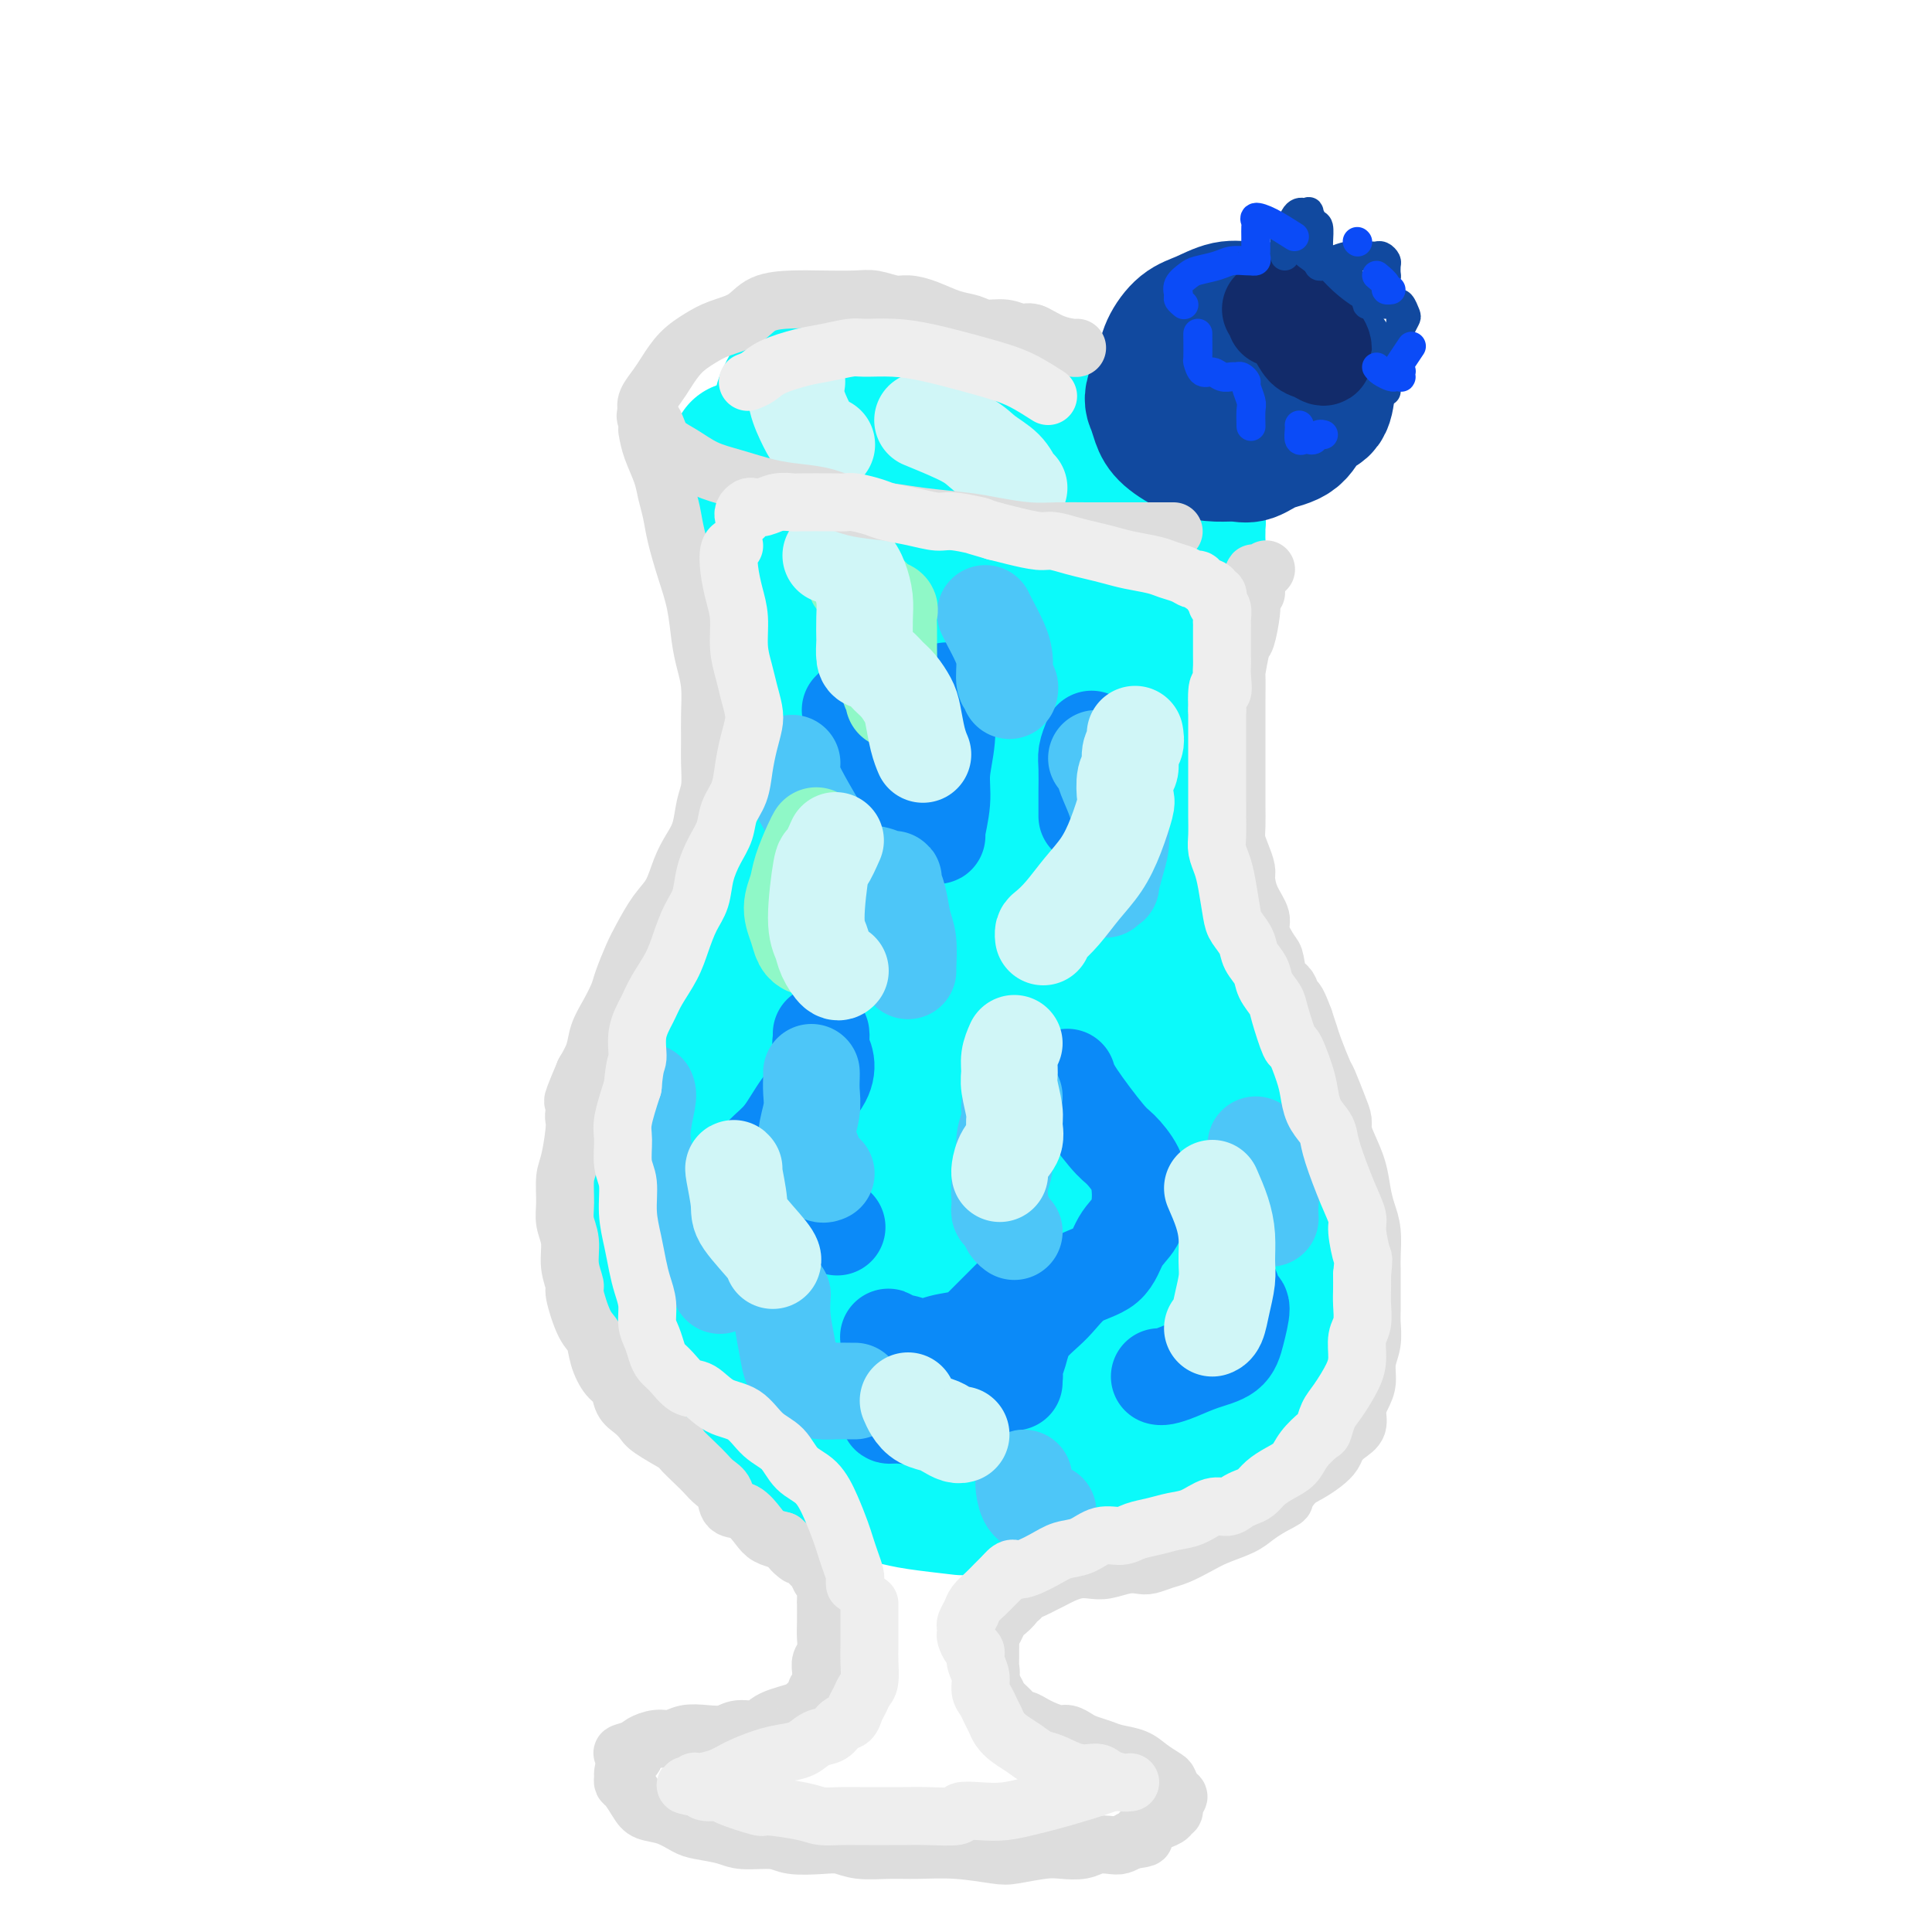 <svg viewBox='0 0 400 400' version='1.1' xmlns='http://www.w3.org/2000/svg' xmlns:xlink='http://www.w3.org/1999/xlink'><g fill='none' stroke='rgb(11,250,250)' stroke-width='28' stroke-linecap='round' stroke-linejoin='round'><path d='M153,93c0.024,0.063 0.048,0.127 0,1c-0.048,0.873 -0.168,2.557 0,3c0.168,0.443 0.622,-0.355 1,1c0.378,1.355 0.678,4.861 1,7c0.322,2.139 0.664,2.909 1,4c0.336,1.091 0.664,2.503 1,4c0.336,1.497 0.678,3.078 1,5c0.322,1.922 0.622,4.186 1,6c0.378,1.814 0.833,3.179 1,5c0.167,1.821 0.044,4.096 0,6c-0.044,1.904 -0.011,3.435 0,5c0.011,1.565 -0.001,3.163 0,5c0.001,1.837 0.016,3.914 0,6c-0.016,2.086 -0.061,4.181 0,6c0.061,1.819 0.228,3.362 0,5c-0.228,1.638 -0.853,3.371 -1,5c-0.147,1.629 0.183,3.152 0,5c-0.183,1.848 -0.878,4.019 -1,6c-0.122,1.981 0.328,3.771 0,6c-0.328,2.229 -1.434,4.896 -2,7c-0.566,2.104 -0.592,3.646 -1,5c-0.408,1.354 -1.197,2.518 -2,4c-0.803,1.482 -1.621,3.280 -2,5c-0.379,1.720 -0.318,3.363 -1,5c-0.682,1.637 -2.108,3.267 -3,5c-0.892,1.733 -1.249,3.568 -2,5c-0.751,1.432 -1.894,2.463 -3,4c-1.106,1.537 -2.173,3.582 -3,5c-0.827,1.418 -1.413,2.209 -2,3'/><path d='M137,232c-2.415,4.179 -1.954,3.625 -2,4c-0.046,0.375 -0.601,1.679 -1,3c-0.399,1.321 -0.643,2.660 -1,4c-0.357,1.340 -0.828,2.682 -1,3c-0.172,0.318 -0.044,-0.388 0,1c0.044,1.388 0.003,4.870 0,7c-0.003,2.130 0.033,2.907 0,4c-0.033,1.093 -0.133,2.501 0,4c0.133,1.499 0.500,3.090 1,5c0.500,1.910 1.133,4.138 2,6c0.867,1.862 1.968,3.359 3,5c1.032,1.641 1.994,3.427 3,5c1.006,1.573 2.056,2.935 3,4c0.944,1.065 1.780,1.835 3,3c1.220,1.165 2.822,2.726 4,4c1.178,1.274 1.930,2.263 3,3c1.070,0.737 2.458,1.224 4,2c1.542,0.776 3.240,1.843 5,3c1.760,1.157 3.584,2.404 5,3c1.416,0.596 2.426,0.541 4,1c1.574,0.459 3.714,1.433 5,2c1.286,0.567 1.717,0.727 3,1c1.283,0.273 3.416,0.658 5,1c1.584,0.342 2.618,0.641 5,1c2.382,0.359 6.113,0.777 8,1c1.887,0.223 1.932,0.252 3,0c1.068,-0.252 3.159,-0.786 5,-1c1.841,-0.214 3.432,-0.109 5,0c1.568,0.109 3.115,0.222 5,0c1.885,-0.222 4.110,-0.778 6,-1c1.890,-0.222 3.445,-0.111 5,0'/><path d='M227,310c6.379,-0.346 3.826,-0.711 4,-1c0.174,-0.289 3.075,-0.500 5,-1c1.925,-0.500 2.873,-1.287 4,-2c1.127,-0.713 2.431,-1.350 4,-2c1.569,-0.650 3.402,-1.313 5,-2c1.598,-0.687 2.959,-1.398 4,-2c1.041,-0.602 1.760,-1.095 3,-2c1.240,-0.905 3.000,-2.223 4,-3c1.000,-0.777 1.238,-1.014 2,-2c0.762,-0.986 2.047,-2.721 3,-4c0.953,-1.279 1.576,-2.103 2,-3c0.424,-0.897 0.651,-1.866 1,-3c0.349,-1.134 0.822,-2.431 1,-4c0.178,-1.569 0.063,-3.408 0,-5c-0.063,-1.592 -0.073,-2.935 0,-4c0.073,-1.065 0.228,-1.853 0,-3c-0.228,-1.147 -0.838,-2.655 -1,-4c-0.162,-1.345 0.126,-2.527 0,-4c-0.126,-1.473 -0.666,-3.236 -1,-5c-0.334,-1.764 -0.463,-3.528 -1,-5c-0.537,-1.472 -1.480,-2.653 -2,-4c-0.520,-1.347 -0.615,-2.859 -1,-4c-0.385,-1.141 -1.061,-1.910 -2,-4c-0.939,-2.090 -2.142,-5.500 -3,-7c-0.858,-1.500 -1.370,-1.089 -2,-2c-0.630,-0.911 -1.377,-3.143 -2,-5c-0.623,-1.857 -1.123,-3.340 -2,-5c-0.877,-1.660 -2.132,-3.496 -3,-5c-0.868,-1.504 -1.349,-2.674 -2,-4c-0.651,-1.326 -1.472,-2.807 -2,-4c-0.528,-1.193 -0.764,-2.096 -1,-3'/><path d='M244,202c-3.812,-7.877 -2.341,-4.070 -2,-4c0.341,0.070 -0.448,-3.598 -1,-6c-0.552,-2.402 -0.867,-3.539 -1,-5c-0.133,-1.461 -0.085,-3.245 0,-5c0.085,-1.755 0.208,-3.479 0,-5c-0.208,-1.521 -0.746,-2.838 -1,-5c-0.254,-2.162 -0.224,-5.171 0,-8c0.224,-2.829 0.641,-5.480 1,-8c0.359,-2.520 0.660,-4.910 1,-7c0.340,-2.090 0.721,-3.879 1,-6c0.279,-2.121 0.457,-4.573 1,-7c0.543,-2.427 1.452,-4.828 2,-7c0.548,-2.172 0.735,-4.116 1,-6c0.265,-1.884 0.607,-3.708 1,-5c0.393,-1.292 0.838,-2.051 1,-3c0.162,-0.949 0.040,-2.090 0,-3c-0.040,-0.910 0.001,-1.591 0,-2c-0.001,-0.409 -0.044,-0.546 0,-1c0.044,-0.454 0.176,-1.224 0,-2c-0.176,-0.776 -0.660,-1.558 -1,-2c-0.340,-0.442 -0.536,-0.542 -1,-1c-0.464,-0.458 -1.198,-1.272 -2,-2c-0.802,-0.728 -1.674,-1.369 -2,-2c-0.326,-0.631 -0.107,-1.254 -4,-3c-3.893,-1.746 -11.897,-4.617 -15,-6c-3.103,-1.383 -1.306,-1.278 -3,-2c-1.694,-0.722 -6.879,-2.271 -10,-3c-3.121,-0.729 -4.177,-0.637 -6,-1c-1.823,-0.363 -4.411,-1.182 -7,-2'/><path d='M197,83c-4.815,-1.050 -5.351,-0.673 -7,-1c-1.649,-0.327 -4.411,-1.356 -7,-2c-2.589,-0.644 -5.004,-0.902 -7,-1c-1.996,-0.098 -3.572,-0.036 -5,0c-1.428,0.036 -2.707,0.047 -4,0c-1.293,-0.047 -2.599,-0.150 -3,0c-0.401,0.150 0.103,0.554 0,1c-0.103,0.446 -0.813,0.933 -1,1c-0.187,0.067 0.147,-0.287 0,0c-0.147,0.287 -0.777,1.214 -1,2c-0.223,0.786 -0.041,1.430 0,2c0.041,0.570 -0.061,1.064 0,3c0.061,1.936 0.285,5.313 1,8c0.715,2.687 1.922,4.683 3,9c1.078,4.317 2.026,10.955 3,17c0.974,6.045 1.974,11.497 3,18c1.026,6.503 2.079,14.057 3,22c0.921,7.943 1.711,16.277 2,24c0.289,7.723 0.077,14.837 0,22c-0.077,7.163 -0.020,14.375 0,21c0.020,6.625 0.002,12.663 0,18c-0.002,5.337 0.012,9.975 0,14c-0.012,4.025 -0.049,7.439 0,10c0.049,2.561 0.186,4.268 0,5c-0.186,0.732 -0.693,0.488 -1,0c-0.307,-0.488 -0.415,-1.219 0,-4c0.415,-2.781 1.351,-7.613 2,-13c0.649,-5.387 1.009,-11.331 2,-19c0.991,-7.669 2.613,-17.065 4,-26c1.387,-8.935 2.539,-17.410 4,-25c1.461,-7.590 3.230,-14.295 5,-21'/><path d='M193,168c3.275,-20.234 3.462,-16.819 4,-19c0.538,-2.181 1.427,-9.956 2,-16c0.573,-6.044 0.832,-10.355 1,-14c0.168,-3.645 0.247,-6.625 0,-9c-0.247,-2.375 -0.821,-4.145 -1,-5c-0.179,-0.855 0.036,-0.794 0,-1c-0.036,-0.206 -0.322,-0.680 0,1c0.322,1.680 1.251,5.514 2,11c0.749,5.486 1.317,12.626 1,25c-0.317,12.374 -1.518,29.983 -2,44c-0.482,14.017 -0.246,24.442 0,31c0.246,6.558 0.501,9.251 1,12c0.499,2.749 1.242,5.556 2,7c0.758,1.444 1.530,1.525 2,2c0.470,0.475 0.639,1.342 2,-2c1.361,-3.342 3.915,-10.894 5,-15c1.085,-4.106 0.701,-4.765 1,-9c0.299,-4.235 1.283,-12.045 2,-19c0.717,-6.955 1.169,-13.057 2,-18c0.831,-4.943 2.041,-8.729 3,-13c0.959,-4.271 1.668,-9.026 2,-13c0.332,-3.974 0.288,-7.167 0,-11c-0.288,-3.833 -0.820,-8.305 -1,-12c-0.180,-3.695 -0.009,-6.614 0,-9c0.009,-2.386 -0.146,-4.238 0,-5c0.146,-0.762 0.592,-0.433 1,0c0.408,0.433 0.780,0.972 2,4c1.220,3.028 3.290,8.546 4,15c0.710,6.454 0.060,13.844 -1,21c-1.060,7.156 -2.530,14.078 -4,21'/><path d='M223,172c-1.801,9.627 -3.803,12.695 -5,16c-1.197,3.305 -1.590,6.847 -2,9c-0.410,2.153 -0.839,2.918 -1,3c-0.161,0.082 -0.056,-0.520 0,-1c0.056,-0.480 0.061,-0.837 -1,-3c-1.061,-2.163 -3.189,-6.130 -5,-11c-1.811,-4.870 -3.307,-10.642 -5,-16c-1.693,-5.358 -3.584,-10.303 -5,-15c-1.416,-4.697 -2.358,-9.145 -3,-14c-0.642,-4.855 -0.984,-10.117 -2,-15c-1.016,-4.883 -2.706,-9.388 -4,-13c-1.294,-3.612 -2.193,-6.330 -3,-9c-0.807,-2.670 -1.524,-5.291 -2,-7c-0.476,-1.709 -0.711,-2.507 -1,-3c-0.289,-0.493 -0.631,-0.681 -1,-1c-0.369,-0.319 -0.766,-0.768 0,1c0.766,1.768 2.693,5.752 5,12c2.307,6.248 4.993,14.760 7,23c2.007,8.240 3.337,16.208 4,25c0.663,8.792 0.661,18.407 1,28c0.339,9.593 1.019,19.162 1,27c-0.019,7.838 -0.736,13.945 -1,18c-0.264,4.055 -0.075,6.058 0,10c0.075,3.942 0.037,9.821 0,12c-0.037,2.179 -0.073,0.657 0,1c0.073,0.343 0.255,2.552 0,3c-0.255,0.448 -0.947,-0.866 -1,-1c-0.053,-0.134 0.532,0.913 -1,-2c-1.532,-2.913 -5.182,-9.784 -7,-13c-1.818,-3.216 -1.805,-2.776 -3,-4c-1.195,-1.224 -3.597,-4.112 -6,-7'/><path d='M182,225c-3.641,-5.183 -3.742,-4.641 -6,-5c-2.258,-0.359 -6.672,-1.618 -10,-1c-3.328,0.618 -5.569,3.115 -7,4c-1.431,0.885 -2.053,0.159 -4,3c-1.947,2.841 -5.219,9.250 -7,12c-1.781,2.750 -2.070,1.840 -2,6c0.070,4.160 0.500,13.389 3,20c2.500,6.611 7.072,10.603 9,13c1.928,2.397 1.212,3.199 5,4c3.788,0.801 12.079,1.600 17,2c4.921,0.400 6.473,0.400 9,0c2.527,-0.400 6.031,-1.201 9,-2c2.969,-0.799 5.404,-1.596 7,-4c1.596,-2.404 2.353,-6.414 3,-8c0.647,-1.586 1.183,-0.747 1,-7c-0.183,-6.253 -1.084,-19.598 -2,-26c-0.916,-6.402 -1.845,-5.862 -3,-8c-1.155,-2.138 -2.536,-6.955 -5,-11c-2.464,-4.045 -6.011,-7.318 -8,-9c-1.989,-1.682 -2.422,-1.772 -3,-2c-0.578,-0.228 -1.303,-0.594 -2,0c-0.697,0.594 -1.366,2.149 -3,5c-1.634,2.851 -4.231,6.998 -6,13c-1.769,6.002 -2.708,13.861 -3,19c-0.292,5.139 0.064,7.560 1,13c0.936,5.440 2.451,13.901 4,20c1.549,6.099 3.133,9.836 6,12c2.867,2.164 7.016,2.755 10,3c2.984,0.245 4.803,0.143 7,0c2.197,-0.143 4.770,-0.327 8,-2c3.230,-1.673 7.115,-4.837 11,-8'/><path d='M221,281c3.521,-3.264 6.822,-7.424 9,-12c2.178,-4.576 3.232,-9.567 4,-14c0.768,-4.433 1.250,-8.309 1,-12c-0.250,-3.691 -1.234,-7.199 -2,-10c-0.766,-2.801 -1.316,-4.896 -2,-7c-0.684,-2.104 -1.503,-4.217 -2,-6c-0.497,-1.783 -0.671,-3.236 -1,-4c-0.329,-0.764 -0.812,-0.838 -1,-1c-0.188,-0.162 -0.080,-0.411 0,2c0.080,2.411 0.132,7.482 0,14c-0.132,6.518 -0.446,14.482 0,21c0.446,6.518 1.654,11.591 3,16c1.346,4.409 2.830,8.154 4,11c1.170,2.846 2.027,4.794 3,6c0.973,1.206 2.062,1.671 3,2c0.938,0.329 1.724,0.523 2,0c0.276,-0.523 0.040,-1.763 0,-4c-0.040,-2.237 0.114,-5.471 0,-9c-0.114,-3.529 -0.498,-7.355 -1,-11c-0.502,-3.645 -1.123,-7.110 -2,-10c-0.877,-2.890 -2.011,-5.204 -3,-7c-0.989,-1.796 -1.834,-3.074 -3,-4c-1.166,-0.926 -2.653,-1.499 -4,-2c-1.347,-0.501 -2.553,-0.929 -5,-1c-2.447,-0.071 -6.137,0.216 -10,1c-3.863,0.784 -7.901,2.065 -11,4c-3.099,1.935 -5.259,4.524 -7,7c-1.741,2.476 -3.065,4.839 -4,7c-0.935,2.161 -1.483,4.120 -1,7c0.483,2.880 1.995,6.680 4,10c2.005,3.320 4.502,6.160 7,9'/><path d='M202,284c5.191,3.643 12.670,3.249 17,3c4.330,-0.249 5.512,-0.354 8,-1c2.488,-0.646 6.280,-1.835 9,-3c2.720,-1.165 4.366,-2.308 6,-4c1.634,-1.692 3.255,-3.934 4,-5c0.745,-1.066 0.614,-0.958 1,-3c0.386,-2.042 1.287,-6.236 1,-9c-0.287,-2.764 -1.764,-4.098 -3,-6c-1.236,-1.902 -2.232,-4.371 -3,-6c-0.768,-1.629 -1.306,-2.416 -2,-3c-0.694,-0.584 -1.542,-0.964 -2,-1c-0.458,-0.036 -0.526,0.271 -1,2c-0.474,1.729 -1.354,4.880 -2,8c-0.646,3.120 -1.059,6.210 -1,9c0.059,2.790 0.591,5.280 1,7c0.409,1.720 0.695,2.671 1,3c0.305,0.329 0.630,0.035 1,0c0.370,-0.035 0.785,0.190 1,-1c0.215,-1.190 0.229,-3.793 0,-8c-0.229,-4.207 -0.702,-10.017 -2,-15c-1.298,-4.983 -3.420,-9.140 -5,-14c-1.580,-4.860 -2.618,-10.424 -3,-13c-0.382,-2.576 -0.109,-2.165 0,-2c0.109,0.165 0.055,0.082 0,0'/><path d='M206,208c0.038,1.929 0.077,3.859 0,7c-0.077,3.141 -0.269,7.494 -1,12c-0.731,4.506 -2.000,9.167 -3,13c-1.000,3.833 -1.731,6.840 -2,9c-0.269,2.160 -0.077,3.474 0,4c0.077,0.526 0.038,0.263 0,0'/></g>
<g fill='none' stroke='rgb(17,73,159)' stroke-width='28' stroke-linecap='round' stroke-linejoin='round'><path d='M248,71c-0.294,0.056 -0.587,0.112 -1,0c-0.413,-0.112 -0.945,-0.393 -2,0c-1.055,0.393 -2.634,1.459 -3,2c-0.366,0.541 0.480,0.556 0,2c-0.480,1.444 -2.286,4.316 -3,6c-0.714,1.684 -0.337,2.178 0,3c0.337,0.822 0.635,1.971 1,3c0.365,1.029 0.796,1.938 2,3c1.204,1.062 3.181,2.278 5,3c1.819,0.722 3.481,0.950 5,1c1.519,0.050 2.895,-0.077 4,0c1.105,0.077 1.939,0.360 3,0c1.061,-0.360 2.350,-1.363 4,-2c1.650,-0.637 3.662,-0.908 5,-2c1.338,-1.092 2.004,-3.005 3,-4c0.996,-0.995 2.322,-1.073 3,-2c0.678,-0.927 0.707,-2.702 1,-4c0.293,-1.298 0.850,-2.117 1,-3c0.150,-0.883 -0.108,-1.830 -1,-3c-0.892,-1.170 -2.418,-2.564 -4,-4c-1.582,-1.436 -3.220,-2.914 -5,-4c-1.780,-1.086 -3.701,-1.779 -5,-2c-1.299,-0.221 -1.977,0.030 -3,0c-1.023,-0.030 -2.393,-0.339 -4,0c-1.607,0.339 -3.451,1.328 -5,2c-1.549,0.672 -2.802,1.027 -4,2c-1.198,0.973 -2.342,2.564 -3,4c-0.658,1.436 -0.829,2.718 -1,4'/><path d='M241,76c-0.688,2.640 -0.409,5.239 0,7c0.409,1.761 0.947,2.682 2,4c1.053,1.318 2.622,3.033 4,4c1.378,0.967 2.565,1.187 4,1c1.435,-0.187 3.117,-0.781 4,-1c0.883,-0.219 0.967,-0.063 1,0c0.033,0.063 0.017,0.031 0,0'/></g>
<g fill='none' stroke='rgb(18,43,106)' stroke-width='20' stroke-linecap='round' stroke-linejoin='round'><path d='M263,64c0.554,0.591 1.109,1.182 2,2c0.891,0.818 2.120,1.862 3,3c0.880,1.138 1.413,2.369 2,3c0.587,0.631 1.228,0.663 2,1c0.772,0.337 1.675,0.981 2,1c0.325,0.019 0.071,-0.586 0,-1c-0.071,-0.414 0.041,-0.637 0,-1c-0.041,-0.363 -0.234,-0.867 -1,-2c-0.766,-1.133 -2.104,-2.894 -3,-4c-0.896,-1.106 -1.350,-1.558 -2,-2c-0.650,-0.442 -1.495,-0.875 -2,-1c-0.505,-0.125 -0.671,0.058 -1,0c-0.329,-0.058 -0.820,-0.356 -1,0c-0.180,0.356 -0.048,1.365 0,2c0.048,0.635 0.014,0.896 0,1c-0.014,0.104 -0.007,0.052 0,0'/></g>
<g fill='none' stroke='rgb(17,73,159)' stroke-width='6' stroke-linecap='round' stroke-linejoin='round'><path d='M266,53c-0.006,-0.252 -0.013,-0.505 0,-1c0.013,-0.495 0.045,-1.233 0,-2c-0.045,-0.767 -0.167,-1.565 0,-2c0.167,-0.435 0.623,-0.508 1,-1c0.377,-0.492 0.675,-1.402 1,-2c0.325,-0.598 0.678,-0.885 1,-1c0.322,-0.115 0.612,-0.058 1,0c0.388,0.058 0.875,0.116 1,0c0.125,-0.116 -0.110,-0.406 0,0c0.110,0.406 0.565,1.509 1,2c0.435,0.491 0.849,0.369 1,1c0.151,0.631 0.040,2.015 0,3c-0.040,0.985 -0.008,1.571 0,2c0.008,0.429 -0.007,0.701 0,1c0.007,0.299 0.036,0.626 0,1c-0.036,0.374 -0.138,0.794 0,1c0.138,0.206 0.517,0.199 1,0c0.483,-0.199 1.071,-0.589 2,-1c0.929,-0.411 2.199,-0.843 3,-1c0.801,-0.157 1.132,-0.039 2,0c0.868,0.039 2.271,-0.001 3,0c0.729,0.001 0.784,0.045 1,0c0.216,-0.045 0.594,-0.177 1,0c0.406,0.177 0.840,0.663 1,1c0.160,0.337 0.046,0.525 0,1c-0.046,0.475 -0.023,1.238 0,2'/><path d='M287,57c0.286,0.736 -0.497,0.574 -1,1c-0.503,0.426 -0.724,1.438 -1,2c-0.276,0.562 -0.608,0.672 -1,1c-0.392,0.328 -0.844,0.872 -1,1c-0.156,0.128 -0.014,-0.162 0,0c0.014,0.162 -0.098,0.775 0,1c0.098,0.225 0.408,0.061 1,0c0.592,-0.061 1.468,-0.018 2,0c0.532,0.018 0.720,0.012 1,0c0.280,-0.012 0.650,-0.029 1,0c0.350,0.029 0.679,0.105 1,0c0.321,-0.105 0.634,-0.391 1,0c0.366,0.391 0.784,1.459 1,2c0.216,0.541 0.230,0.553 0,1c-0.230,0.447 -0.703,1.328 -1,2c-0.297,0.672 -0.419,1.135 -1,2c-0.581,0.865 -1.620,2.131 -2,3c-0.380,0.869 -0.102,1.342 0,2c0.102,0.658 0.027,1.501 0,2c-0.027,0.499 -0.007,0.655 0,1c0.007,0.345 0.002,0.881 0,1c-0.002,0.119 -0.001,-0.178 0,0c0.001,0.178 0.000,0.831 0,1c-0.000,0.169 -0.000,-0.147 0,0c0.000,0.147 0.000,0.756 0,1c-0.000,0.244 -0.000,0.122 0,0'/><path d='M279,58c0.724,0.301 1.448,0.602 2,1c0.552,0.398 0.932,0.893 1,1c0.068,0.107 -0.176,-0.176 0,0c0.176,0.176 0.772,0.810 1,1c0.228,0.190 0.088,-0.062 0,0c-0.088,0.062 -0.126,0.440 -1,0c-0.874,-0.440 -2.585,-1.698 -4,-3c-1.415,-1.302 -2.534,-2.648 -3,-3c-0.466,-0.352 -0.279,0.290 -1,0c-0.721,-0.290 -2.349,-1.511 -3,-2c-0.651,-0.489 -0.326,-0.244 0,0'/><path d='M279,56c0.000,0.000 0.100,0.100 0.1,0.1'/><path d='M290,65c0.000,0.833 0.000,1.667 0,2c0.000,0.333 0.000,0.167 0,0'/></g>
<g fill='none' stroke='rgb(11,75,247)' stroke-width='6' stroke-linecap='round' stroke-linejoin='round'><path d='M268,49c-1.773,-1.129 -3.547,-2.258 -5,-3c-1.453,-0.742 -2.586,-1.096 -3,-1c-0.414,0.096 -0.111,0.642 0,1c0.111,0.358 0.029,0.530 0,1c-0.029,0.470 -0.007,1.240 0,2c0.007,0.760 -0.002,1.510 0,2c0.002,0.490 0.015,0.720 0,1c-0.015,0.280 -0.058,0.611 0,1c0.058,0.389 0.216,0.835 0,1c-0.216,0.165 -0.808,0.047 -1,0c-0.192,-0.047 0.016,-0.024 0,0c-0.016,0.024 -0.255,0.047 -1,0c-0.745,-0.047 -1.997,-0.165 -3,0c-1.003,0.165 -1.757,0.611 -3,1c-1.243,0.389 -2.975,0.720 -4,1c-1.025,0.280 -1.343,0.510 -2,1c-0.657,0.490 -1.654,1.242 -2,2c-0.346,0.758 -0.041,1.523 0,2c0.041,0.477 -0.181,0.667 0,1c0.181,0.333 0.766,0.809 1,1c0.234,0.191 0.117,0.095 0,0'/><path d='M248,69c-0.005,-0.017 -0.009,-0.034 0,1c0.009,1.034 0.033,3.118 0,4c-0.033,0.882 -0.121,0.562 0,1c0.121,0.438 0.452,1.634 1,2c0.548,0.366 1.312,-0.099 2,0c0.688,0.099 1.299,0.762 2,1c0.701,0.238 1.493,0.051 2,0c0.507,-0.051 0.728,0.035 1,0c0.272,-0.035 0.595,-0.191 1,0c0.405,0.191 0.893,0.728 1,1c0.107,0.272 -0.168,0.279 0,1c0.168,0.721 0.777,2.154 1,3c0.223,0.846 0.060,1.103 0,2c-0.060,0.897 -0.016,2.434 0,3c0.016,0.566 0.005,0.162 0,0c-0.005,-0.162 -0.002,-0.081 0,0'/><path d='M269,88c0.024,0.197 0.048,0.393 0,1c-0.048,0.607 -0.168,1.623 0,2c0.168,0.377 0.623,0.115 1,0c0.377,-0.115 0.676,-0.083 1,0c0.324,0.083 0.675,0.218 1,0c0.325,-0.218 0.626,-0.790 1,-1c0.374,-0.210 0.821,-0.060 1,0c0.179,0.060 0.089,0.030 0,0'/><path d='M285,76c0.218,0.310 0.437,0.620 1,1c0.563,0.380 1.471,0.830 2,1c0.529,0.170 0.679,0.059 1,0c0.321,-0.059 0.814,-0.067 1,0c0.186,0.067 0.066,0.210 0,0c-0.066,-0.210 -0.077,-0.771 0,-1c0.077,-0.229 0.242,-0.125 0,0c-0.242,0.125 -0.889,0.271 -1,0c-0.111,-0.271 0.316,-0.957 1,-2c0.684,-1.043 1.624,-2.441 2,-3c0.376,-0.559 0.188,-0.280 0,0'/><path d='M285,57c0.875,0.732 1.750,1.464 2,2c0.250,0.536 -0.125,0.875 0,1c0.125,0.125 0.750,0.036 1,0c0.250,-0.036 0.125,-0.018 0,0'/><path d='M281,50c0.000,0.000 0.100,0.100 0.1,0.1'/></g>
<g fill='none' stroke='rgb(11,138,248)' stroke-width='20' stroke-linecap='round' stroke-linejoin='round'><path d='M221,223c0.235,0.851 0.469,1.701 2,4c1.531,2.299 4.358,6.046 6,8c1.642,1.954 2.099,2.115 3,3c0.901,0.885 2.246,2.493 3,4c0.754,1.507 0.918,2.914 1,4c0.082,1.086 0.084,1.850 0,3c-0.084,1.150 -0.254,2.687 -1,4c-0.746,1.313 -2.070,2.401 -3,4c-0.930,1.599 -1.467,3.709 -3,5c-1.533,1.291 -4.061,1.763 -6,3c-1.939,1.237 -3.290,3.238 -5,5c-1.710,1.762 -3.779,3.285 -5,5c-1.221,1.715 -1.595,3.623 -2,5c-0.405,1.377 -0.841,2.222 -1,3c-0.159,0.778 -0.042,1.490 0,2c0.042,0.510 0.009,0.817 0,1c-0.009,0.183 0.008,0.241 0,0c-0.008,-0.241 -0.040,-0.781 0,-1c0.040,-0.219 0.153,-0.118 0,0c-0.153,0.118 -0.572,0.252 -2,1c-1.428,0.748 -3.865,2.110 -6,3c-2.135,0.890 -3.969,1.307 -6,2c-2.031,0.693 -4.261,1.662 -6,2c-1.739,0.338 -2.988,0.046 -4,0c-1.012,-0.046 -1.787,0.152 -2,0c-0.213,-0.152 0.135,-0.656 0,-1c-0.135,-0.344 -0.753,-0.527 -1,-1c-0.247,-0.473 -0.124,-1.237 0,-2'/><path d='M183,289c-0.856,-1.141 0.503,-1.993 1,-3c0.497,-1.007 0.133,-2.168 0,-3c-0.133,-0.832 -0.036,-1.334 0,-2c0.036,-0.666 0.012,-1.495 0,-2c-0.012,-0.505 -0.013,-0.687 0,-1c0.013,-0.313 0.040,-0.759 0,-1c-0.040,-0.241 -0.148,-0.278 0,0c0.148,0.278 0.550,0.871 1,1c0.450,0.129 0.948,-0.204 2,0c1.052,0.204 2.658,0.946 4,1c1.342,0.054 2.420,-0.582 4,-1c1.580,-0.418 3.664,-0.620 5,-1c1.336,-0.380 1.925,-0.937 3,-2c1.075,-1.063 2.636,-2.632 4,-4c1.364,-1.368 2.533,-2.534 3,-3c0.467,-0.466 0.234,-0.233 0,0'/><path d='M226,153c-0.423,1.055 -0.845,2.110 -1,3c-0.155,0.890 -0.041,1.616 0,3c0.041,1.384 0.011,3.428 0,5c-0.011,1.572 -0.003,2.674 0,3c0.003,0.326 0.001,-0.123 0,0c-0.001,0.123 -0.000,0.816 0,1c0.000,0.184 0.000,-0.143 0,0c-0.000,0.143 -0.000,0.755 0,1c0.000,0.245 0.000,0.122 0,0'/><path d='M170,214c0.032,0.263 0.063,0.525 0,1c-0.063,0.475 -0.221,1.162 0,2c0.221,0.838 0.821,1.826 1,3c0.179,1.174 -0.064,2.534 -1,4c-0.936,1.466 -2.566,3.039 -4,5c-1.434,1.961 -2.672,4.312 -4,6c-1.328,1.688 -2.745,2.715 -4,4c-1.255,1.285 -2.348,2.830 -3,4c-0.652,1.170 -0.864,1.966 -1,3c-0.136,1.034 -0.197,2.305 0,3c0.197,0.695 0.652,0.813 0,1c-0.652,0.187 -2.412,0.442 0,1c2.412,0.558 8.996,1.420 13,2c4.004,0.580 5.430,0.880 6,1c0.570,0.120 0.285,0.060 0,0'/><path d='M255,267c0.287,1.277 0.574,2.554 1,3c0.426,0.446 0.992,0.059 1,1c0.008,0.941 -0.540,3.208 -1,5c-0.460,1.792 -0.831,3.107 -2,4c-1.169,0.893 -3.136,1.364 -5,2c-1.864,0.636 -3.623,1.439 -5,2c-1.377,0.561 -2.371,0.882 -3,1c-0.629,0.118 -0.894,0.034 -1,0c-0.106,-0.034 -0.053,-0.017 0,0'/><path d='M196,143c-0.033,0.651 -0.065,1.303 0,3c0.065,1.697 0.229,4.441 0,7c-0.229,2.559 -0.849,4.934 -1,7c-0.151,2.066 0.167,3.821 0,6c-0.167,2.179 -0.818,4.780 -1,6c-0.182,1.220 0.106,1.059 0,1c-0.106,-0.059 -0.604,-0.015 -1,0c-0.396,0.015 -0.689,0.000 -1,0c-0.311,-0.000 -0.641,0.014 -1,-1c-0.359,-1.014 -0.746,-3.055 -2,-5c-1.254,-1.945 -3.374,-3.793 -5,-6c-1.626,-2.207 -2.758,-4.773 -4,-7c-1.242,-2.227 -2.596,-4.113 -3,-5c-0.404,-0.887 0.140,-0.774 0,-1c-0.140,-0.226 -0.966,-0.793 -1,-1c-0.034,-0.207 0.723,-0.056 1,0c0.277,0.056 0.075,0.015 0,0c-0.075,-0.015 -0.021,-0.004 0,0c0.021,0.004 0.011,0.002 0,0'/></g>
<g fill='none' stroke='rgb(77,198,248)' stroke-width='20' stroke-linecap='round' stroke-linejoin='round'><path d='M210,227c-0.455,0.593 -0.910,1.187 -1,2c-0.090,0.813 0.186,1.846 0,3c-0.186,1.154 -0.834,2.429 -1,4c-0.166,1.571 0.152,3.440 0,5c-0.152,1.560 -0.772,2.813 -1,4c-0.228,1.187 -0.062,2.307 0,3c0.062,0.693 0.020,0.958 0,1c-0.020,0.042 -0.017,-0.140 0,0c0.017,0.140 0.047,0.602 0,1c-0.047,0.398 -0.170,0.734 0,1c0.170,0.266 0.633,0.463 1,1c0.367,0.537 0.637,1.414 1,2c0.363,0.586 0.818,0.882 1,1c0.182,0.118 0.091,0.059 0,0'/><path d='M227,157c0.362,0.201 0.725,0.402 1,1c0.275,0.598 0.463,1.593 1,3c0.537,1.407 1.422,3.226 2,5c0.578,1.774 0.850,3.504 1,5c0.150,1.496 0.180,2.758 0,4c-0.180,1.242 -0.570,2.462 -1,4c-0.430,1.538 -0.900,3.393 -1,4c-0.100,0.607 0.169,-0.033 0,0c-0.169,0.033 -0.776,0.740 -1,1c-0.224,0.260 -0.064,0.074 0,0c0.064,-0.074 0.032,-0.037 0,0'/><path d='M204,127c0.229,0.483 0.457,0.966 1,2c0.543,1.034 1.399,2.621 2,4c0.601,1.379 0.945,2.552 1,4c0.055,1.448 -0.181,3.172 0,4c0.181,0.828 0.780,0.761 1,1c0.220,0.239 0.063,0.782 0,1c-0.063,0.218 -0.031,0.109 0,0'/><path d='M164,158c-0.266,0.716 -0.533,1.432 0,3c0.533,1.568 1.864,3.988 3,6c1.136,2.012 2.076,3.615 3,5c0.924,1.385 1.831,2.553 3,4c1.169,1.447 2.600,3.174 4,4c1.400,0.826 2.771,0.750 4,1c1.229,0.250 2.318,0.825 3,1c0.682,0.175 0.957,-0.052 1,0c0.043,0.052 -0.146,0.382 0,1c0.146,0.618 0.628,1.525 1,3c0.372,1.475 0.636,3.520 1,5c0.364,1.480 0.830,2.397 1,4c0.170,1.603 0.046,3.893 0,5c-0.046,1.107 -0.013,1.031 0,1c0.013,-0.031 0.007,-0.015 0,0'/><path d='M168,222c0.010,0.169 0.020,0.337 0,1c-0.020,0.663 -0.069,1.819 0,3c0.069,1.181 0.256,2.387 0,4c-0.256,1.613 -0.955,3.634 -1,5c-0.045,1.366 0.562,2.079 1,3c0.438,0.921 0.706,2.051 1,3c0.294,0.949 0.615,1.718 1,2c0.385,0.282 0.834,0.076 1,0c0.166,-0.076 0.047,-0.022 0,0c-0.047,0.022 -0.024,0.011 0,0'/><path d='M134,226c0.123,0.316 0.246,0.631 0,2c-0.246,1.369 -0.863,3.791 -1,6c-0.137,2.209 0.204,4.205 1,7c0.796,2.795 2.045,6.389 3,9c0.955,2.611 1.615,4.241 3,6c1.385,1.759 3.495,3.648 5,5c1.505,1.352 2.403,2.166 3,3c0.597,0.834 0.891,1.686 1,2c0.109,0.314 0.031,0.090 0,0c-0.031,-0.090 -0.016,-0.045 0,0'/><path d='M162,268c-0.096,1.543 -0.191,3.085 0,5c0.191,1.915 0.669,4.201 1,6c0.331,1.799 0.514,3.109 1,4c0.486,0.891 1.275,1.363 2,2c0.725,0.637 1.385,1.439 2,2c0.615,0.561 1.184,0.882 2,1c0.816,0.118 1.878,0.032 3,0c1.122,-0.032 2.302,-0.008 3,0c0.698,0.008 0.914,0.002 1,0c0.086,-0.002 0.043,-0.001 0,0'/><path d='M260,237c0.196,1.335 0.392,2.670 1,4c0.608,1.330 1.627,2.656 2,4c0.373,1.344 0.100,2.708 0,4c-0.100,1.292 -0.029,2.512 0,3c0.029,0.488 0.014,0.244 0,0'/><path d='M212,306c-0.059,0.528 -0.117,1.056 0,2c0.117,0.944 0.410,2.306 1,3c0.590,0.694 1.478,0.722 2,1c0.522,0.278 0.679,0.806 1,1c0.321,0.194 0.806,0.056 1,0c0.194,-0.056 0.097,-0.028 0,0'/></g>
<g fill='none' stroke='rgb(143,248,199)' stroke-width='20' stroke-linecap='round' stroke-linejoin='round'><path d='M174,115c1.347,1.118 2.694,2.236 3,3c0.306,0.764 -0.430,1.173 0,2c0.430,0.827 2.024,2.072 3,3c0.976,0.928 1.333,1.539 2,2c0.667,0.461 1.643,0.772 2,1c0.357,0.228 0.095,0.372 0,1c-0.095,0.628 -0.022,1.740 0,3c0.022,1.260 -0.008,2.667 0,4c0.008,1.333 0.055,2.592 0,4c-0.055,1.408 -0.211,2.965 0,4c0.211,1.035 0.787,1.548 1,2c0.213,0.452 0.061,0.843 0,1c-0.061,0.157 -0.030,0.078 0,0'/><path d='M169,173c-0.217,0.375 -0.433,0.750 -1,2c-0.567,1.250 -1.484,3.375 -2,5c-0.516,1.625 -0.632,2.751 -1,4c-0.368,1.249 -0.988,2.622 -1,4c-0.012,1.378 0.584,2.761 1,4c0.416,1.239 0.650,2.334 1,3c0.350,0.666 0.814,0.905 1,1c0.186,0.095 0.093,0.048 0,0'/></g>
<g fill='none' stroke='rgb(208,246,247)' stroke-width='20' stroke-linecap='round' stroke-linejoin='round'><path d='M172,115c1.494,0.603 2.989,1.206 4,2c1.011,0.794 1.539,1.779 2,3c0.461,1.221 0.855,2.677 1,4c0.145,1.323 0.041,2.512 0,4c-0.041,1.488 -0.019,3.277 0,4c0.019,0.723 0.036,0.382 0,1c-0.036,0.618 -0.123,2.195 0,3c0.123,0.805 0.456,0.838 1,1c0.544,0.162 1.297,0.453 2,1c0.703,0.547 1.354,1.350 2,2c0.646,0.650 1.287,1.148 2,2c0.713,0.852 1.498,2.057 2,3c0.502,0.943 0.722,1.624 1,3c0.278,1.376 0.613,3.447 1,5c0.387,1.553 0.825,2.586 1,3c0.175,0.414 0.088,0.207 0,0'/><path d='M173,174c-0.769,1.732 -1.539,3.463 -2,4c-0.461,0.537 -0.614,-0.122 -1,2c-0.386,2.122 -1.003,7.024 -1,10c0.003,2.976 0.628,4.027 1,5c0.372,0.973 0.491,1.869 1,3c0.509,1.131 1.406,2.497 2,3c0.594,0.503 0.884,0.144 1,0c0.116,-0.144 0.058,-0.072 0,0'/><path d='M235,152c0.121,0.702 0.242,1.404 0,2c-0.242,0.596 -0.848,1.087 -1,2c-0.152,0.913 0.150,2.248 0,3c-0.150,0.752 -0.752,0.920 -1,2c-0.248,1.080 -0.141,3.071 0,4c0.141,0.929 0.316,0.797 0,2c-0.316,1.203 -1.125,3.741 -2,6c-0.875,2.259 -1.818,4.240 -3,6c-1.182,1.760 -2.604,3.298 -4,5c-1.396,1.702 -2.766,3.566 -4,5c-1.234,1.434 -2.331,2.436 -3,3c-0.669,0.564 -0.911,0.690 -1,1c-0.089,0.310 -0.025,0.803 0,1c0.025,0.197 0.013,0.099 0,0'/><path d='M210,216c-0.431,0.984 -0.862,1.967 -1,3c-0.138,1.033 0.017,2.114 0,3c-0.017,0.886 -0.207,1.577 0,3c0.207,1.423 0.812,3.579 1,5c0.188,1.421 -0.041,2.108 0,3c0.041,0.892 0.351,1.990 0,3c-0.351,1.010 -1.362,1.930 -2,3c-0.638,1.070 -0.903,2.288 -1,3c-0.097,0.712 -0.028,0.918 0,1c0.028,0.082 0.014,0.041 0,0'/><path d='M152,242c-0.121,-0.180 -0.243,-0.360 0,1c0.243,1.360 0.850,4.259 1,6c0.150,1.741 -0.156,2.322 1,4c1.156,1.678 3.773,4.452 5,6c1.227,1.548 1.065,1.871 1,2c-0.065,0.129 -0.032,0.065 0,0'/><path d='M251,246c0.730,1.675 1.461,3.350 2,5c0.539,1.650 0.888,3.276 1,5c0.112,1.724 -0.012,3.548 0,5c0.012,1.452 0.161,2.533 0,4c-0.161,1.467 -0.631,3.321 -1,5c-0.369,1.679 -0.638,3.183 -1,4c-0.362,0.817 -0.818,0.948 -1,1c-0.182,0.052 -0.091,0.026 0,0'/><path d='M188,290c0.275,0.643 0.549,1.286 1,2c0.451,0.714 1.077,1.498 2,2c0.923,0.502 2.142,0.723 3,1c0.858,0.277 1.354,0.610 2,1c0.646,0.390 1.443,0.836 2,1c0.557,0.164 0.873,0.047 1,0c0.127,-0.047 0.063,-0.023 0,0'/><path d='M165,79c-0.182,1.207 -0.364,2.415 0,4c0.364,1.585 1.273,3.549 2,5c0.727,1.451 1.273,2.391 2,3c0.727,0.609 1.636,0.888 2,1c0.364,0.112 0.182,0.056 0,0'/><path d='M191,87c3.458,1.420 6.916,2.839 9,4c2.084,1.161 2.793,2.062 4,3c1.207,0.938 2.911,1.911 4,3c1.089,1.089 1.562,2.293 2,3c0.438,0.707 0.839,0.916 1,1c0.161,0.084 0.080,0.042 0,0'/></g>
<g fill='none' stroke='rgb(221,221,221)' stroke-width='12' stroke-linecap='round' stroke-linejoin='round'><path d='M214,69c-0.795,-0.032 -1.591,-0.064 -2,0c-0.409,0.064 -0.432,0.225 -1,0c-0.568,-0.225 -1.680,-0.837 -3,-1c-1.320,-0.163 -2.846,0.124 -4,0c-1.154,-0.124 -1.935,-0.659 -3,-1c-1.065,-0.341 -2.413,-0.487 -4,-1c-1.587,-0.513 -3.411,-1.391 -5,-2c-1.589,-0.609 -2.941,-0.948 -4,-1c-1.059,-0.052 -1.824,0.182 -3,0c-1.176,-0.182 -2.762,-0.780 -4,-1c-1.238,-0.220 -2.129,-0.063 -4,0c-1.871,0.063 -4.724,0.033 -7,0c-2.276,-0.033 -3.977,-0.070 -6,0c-2.023,0.070 -4.369,0.247 -6,1c-1.631,0.753 -2.548,2.081 -4,3c-1.452,0.919 -3.438,1.428 -5,2c-1.562,0.572 -2.699,1.207 -4,2c-1.301,0.793 -2.766,1.746 -4,3c-1.234,1.254 -2.238,2.810 -3,4c-0.762,1.190 -1.282,2.013 -2,3c-0.718,0.987 -1.634,2.139 -2,3c-0.366,0.861 -0.183,1.430 0,2'/><path d='M134,85c-0.929,2.104 0.247,1.364 1,2c0.753,0.636 1.081,2.646 2,4c0.919,1.354 2.428,2.051 4,3c1.572,0.949 3.206,2.151 5,3c1.794,0.849 3.748,1.344 6,2c2.252,0.656 4.803,1.471 7,2c2.197,0.529 4.039,0.772 6,1c1.961,0.228 4.040,0.442 6,1c1.960,0.558 3.803,1.459 6,2c2.197,0.541 4.750,0.723 7,1c2.250,0.277 4.196,0.649 7,1c2.804,0.351 6.465,0.683 9,1c2.535,0.317 3.945,0.621 6,1c2.055,0.379 4.754,0.834 7,1c2.246,0.166 4.037,0.045 6,0c1.963,-0.045 4.097,-0.012 6,0c1.903,0.012 3.574,0.003 5,0c1.426,-0.003 2.606,-0.001 4,0c1.394,0.001 3.000,0.000 4,0c1.000,-0.000 1.392,-0.000 2,0c0.608,0.000 1.431,0.000 2,0c0.569,-0.000 0.884,-0.000 1,0c0.116,0.000 0.033,0.000 0,0c-0.033,-0.000 -0.017,-0.000 0,0'/><path d='M134,89c0.220,1.221 0.439,2.442 1,4c0.561,1.558 1.462,3.454 2,5c0.538,1.546 0.711,2.742 1,4c0.289,1.258 0.693,2.576 1,4c0.307,1.424 0.516,2.953 1,5c0.484,2.047 1.244,4.611 2,7c0.756,2.389 1.509,4.602 2,7c0.491,2.398 0.720,4.979 1,7c0.280,2.021 0.611,3.480 1,5c0.389,1.520 0.837,3.099 1,5c0.163,1.901 0.040,4.124 0,6c-0.040,1.876 0.001,3.404 0,5c-0.001,1.596 -0.045,3.259 0,5c0.045,1.741 0.178,3.559 0,5c-0.178,1.441 -0.666,2.503 -1,4c-0.334,1.497 -0.515,3.427 -1,5c-0.485,1.573 -1.274,2.787 -2,4c-0.726,1.213 -1.387,2.423 -2,4c-0.613,1.577 -1.176,3.521 -2,5c-0.824,1.479 -1.908,2.492 -3,4c-1.092,1.508 -2.193,3.512 -3,5c-0.807,1.488 -1.319,2.459 -2,4c-0.681,1.541 -1.530,3.650 -2,5c-0.470,1.350 -0.563,1.939 -1,3c-0.437,1.061 -1.220,2.594 -2,4c-0.780,1.406 -1.556,2.686 -2,4c-0.444,1.314 -0.555,2.661 -1,4c-0.445,1.339 -1.222,2.669 -2,4'/><path d='M121,222c-4.185,9.812 -1.647,4.843 -1,4c0.647,-0.843 -0.597,2.441 -1,4c-0.403,1.559 0.034,1.393 0,3c-0.034,1.607 -0.541,4.988 -1,7c-0.459,2.012 -0.870,2.655 -1,4c-0.130,1.345 0.022,3.390 0,5c-0.022,1.610 -0.218,2.783 0,4c0.218,1.217 0.849,2.476 1,4c0.151,1.524 -0.177,3.313 0,5c0.177,1.687 0.859,3.272 1,4c0.141,0.728 -0.258,0.597 0,2c0.258,1.403 1.172,4.339 2,6c0.828,1.661 1.569,2.049 2,3c0.431,0.951 0.552,2.467 1,4c0.448,1.533 1.223,3.082 2,4c0.777,0.918 1.556,1.203 2,2c0.444,0.797 0.554,2.105 1,3c0.446,0.895 1.227,1.376 2,2c0.773,0.624 1.537,1.392 2,2c0.463,0.608 0.624,1.055 2,2c1.376,0.945 3.968,2.389 5,3c1.032,0.611 0.504,0.389 1,1c0.496,0.611 2.015,2.056 3,3c0.985,0.944 1.435,1.389 2,2c0.565,0.611 1.243,1.389 2,2c0.757,0.611 1.591,1.056 2,2c0.409,0.944 0.391,2.385 1,3c0.609,0.615 1.844,0.402 3,1c1.156,0.598 2.234,2.007 3,3c0.766,0.993 1.219,1.569 2,2c0.781,0.431 1.891,0.715 3,1'/><path d='M162,319c5.466,4.909 2.630,2.682 2,2c-0.630,-0.682 0.945,0.182 2,1c1.055,0.818 1.589,1.589 2,2c0.411,0.411 0.699,0.460 1,1c0.301,0.540 0.617,1.569 1,2c0.383,0.431 0.834,0.264 1,1c0.166,0.736 0.045,2.375 0,3c-0.045,0.625 -0.016,0.236 0,1c0.016,0.764 0.018,2.680 0,4c-0.018,1.320 -0.058,2.044 0,3c0.058,0.956 0.213,2.145 0,3c-0.213,0.855 -0.793,1.376 -1,2c-0.207,0.624 -0.041,1.351 0,2c0.041,0.649 -0.044,1.222 0,2c0.044,0.778 0.218,1.763 0,2c-0.218,0.237 -0.827,-0.274 -1,0c-0.173,0.274 0.091,1.333 0,2c-0.091,0.667 -0.536,0.943 -1,1c-0.464,0.057 -0.946,-0.105 -1,0c-0.054,0.105 0.321,0.477 -1,1c-1.321,0.523 -4.337,1.198 -6,2c-1.663,0.802 -1.971,1.730 -3,2c-1.029,0.270 -2.778,-0.120 -4,0c-1.222,0.120 -1.915,0.749 -3,1c-1.085,0.251 -2.560,0.123 -4,0c-1.440,-0.123 -2.844,-0.240 -4,0c-1.156,0.240 -2.062,0.838 -3,1c-0.938,0.162 -1.906,-0.110 -3,0c-1.094,0.110 -2.312,0.603 -3,1c-0.688,0.397 -0.844,0.699 -1,1'/><path d='M132,362c-5.751,1.527 -2.130,0.843 -1,1c1.130,0.157 -0.231,1.154 -1,2c-0.769,0.846 -0.946,1.543 -1,2c-0.054,0.457 0.014,0.676 0,1c-0.014,0.324 -0.111,0.754 0,1c0.111,0.246 0.432,0.307 1,1c0.568,0.693 1.385,2.017 2,3c0.615,0.983 1.029,1.625 2,2c0.971,0.375 2.501,0.483 4,1c1.499,0.517 2.968,1.444 4,2c1.032,0.556 1.628,0.741 3,1c1.372,0.259 3.522,0.591 5,1c1.478,0.409 2.285,0.893 4,1c1.715,0.107 4.336,-0.164 6,0c1.664,0.164 2.369,0.762 4,1c1.631,0.238 4.187,0.117 6,0c1.813,-0.117 2.883,-0.228 4,0c1.117,0.228 2.281,0.797 4,1c1.719,0.203 3.994,0.041 6,0c2.006,-0.041 3.744,0.038 6,0c2.256,-0.038 5.029,-0.192 8,0c2.971,0.192 6.140,0.732 8,1c1.860,0.268 2.412,0.264 4,0c1.588,-0.264 4.211,-0.789 6,-1c1.789,-0.211 2.744,-0.108 4,0c1.256,0.108 2.812,0.222 4,0c1.188,-0.222 2.009,-0.781 3,-1c0.991,-0.219 2.151,-0.097 3,0c0.849,0.097 1.385,0.171 2,0c0.615,-0.171 1.307,-0.585 2,-1'/><path d='M234,381c4.687,-0.582 2.405,-0.538 2,-1c-0.405,-0.462 1.067,-1.431 2,-2c0.933,-0.569 1.325,-0.740 2,-1c0.675,-0.260 1.631,-0.610 2,-1c0.369,-0.390 0.152,-0.822 0,-1c-0.152,-0.178 -0.238,-0.103 0,0c0.238,0.103 0.800,0.235 1,0c0.200,-0.235 0.037,-0.835 0,-1c-0.037,-0.165 0.053,0.107 0,0c-0.053,-0.107 -0.250,-0.591 0,-1c0.250,-0.409 0.948,-0.742 1,-1c0.052,-0.258 -0.540,-0.440 -1,-1c-0.460,-0.560 -0.787,-1.498 -1,-2c-0.213,-0.502 -0.311,-0.568 -1,-1c-0.689,-0.432 -1.970,-1.229 -3,-2c-1.030,-0.771 -1.809,-1.516 -3,-2c-1.191,-0.484 -2.795,-0.708 -4,-1c-1.205,-0.292 -2.013,-0.652 -3,-1c-0.987,-0.348 -2.155,-0.685 -3,-1c-0.845,-0.315 -1.367,-0.609 -2,-1c-0.633,-0.391 -1.378,-0.879 -2,-1c-0.622,-0.121 -1.123,0.126 -2,0c-0.877,-0.126 -2.132,-0.624 -3,-1c-0.868,-0.376 -1.350,-0.630 -2,-1c-0.650,-0.370 -1.470,-0.858 -2,-1c-0.530,-0.142 -0.772,0.060 -1,0c-0.228,-0.060 -0.442,-0.384 -1,-1c-0.558,-0.616 -1.459,-1.526 -2,-2c-0.541,-0.474 -0.723,-0.512 -1,-1c-0.277,-0.488 -0.651,-1.425 -1,-2c-0.349,-0.575 -0.675,-0.787 -1,-1'/><path d='M205,349c-1.083,-1.424 -0.290,-1.485 0,-2c0.290,-0.515 0.077,-1.485 0,-2c-0.077,-0.515 -0.018,-0.574 0,-1c0.018,-0.426 -0.006,-1.217 0,-2c0.006,-0.783 0.042,-1.557 0,-2c-0.042,-0.443 -0.161,-0.556 0,-1c0.161,-0.444 0.603,-1.219 1,-2c0.397,-0.781 0.751,-1.567 1,-2c0.249,-0.433 0.395,-0.511 1,-1c0.605,-0.489 1.671,-1.388 2,-2c0.329,-0.612 -0.078,-0.938 0,-1c0.078,-0.062 0.640,0.138 1,0c0.360,-0.138 0.518,-0.614 1,-1c0.482,-0.386 1.287,-0.681 2,-1c0.713,-0.319 1.335,-0.660 2,-1c0.665,-0.340 1.373,-0.679 2,-1c0.627,-0.321 1.171,-0.626 2,-1c0.829,-0.374 1.941,-0.818 3,-1c1.059,-0.182 2.065,-0.100 3,0c0.935,0.100 1.801,0.220 3,0c1.199,-0.220 2.732,-0.779 4,-1c1.268,-0.221 2.271,-0.104 3,0c0.729,0.104 1.183,0.194 2,0c0.817,-0.194 1.997,-0.671 3,-1c1.003,-0.329 1.829,-0.511 3,-1c1.171,-0.489 2.687,-1.286 4,-2c1.313,-0.714 2.424,-1.346 4,-2c1.576,-0.654 3.617,-1.330 5,-2c1.383,-0.670 2.110,-1.334 3,-2c0.890,-0.666 1.945,-1.333 3,-2'/><path d='M263,312c3.535,-1.844 2.873,-1.453 3,-2c0.127,-0.547 1.041,-2.033 2,-3c0.959,-0.967 1.961,-1.414 3,-2c1.039,-0.586 2.114,-1.311 3,-2c0.886,-0.689 1.581,-1.342 2,-2c0.419,-0.658 0.560,-1.320 1,-2c0.440,-0.680 1.180,-1.378 2,-2c0.820,-0.622 1.721,-1.170 2,-2c0.279,-0.830 -0.065,-1.943 0,-3c0.065,-1.057 0.539,-2.058 1,-3c0.461,-0.942 0.908,-1.826 1,-3c0.092,-1.174 -0.172,-2.638 0,-4c0.172,-1.362 0.778,-2.623 1,-4c0.222,-1.377 0.059,-2.870 0,-4c-0.059,-1.130 -0.015,-1.898 0,-3c0.015,-1.102 0.001,-2.538 0,-4c-0.001,-1.462 0.011,-2.949 0,-4c-0.011,-1.051 -0.043,-1.665 0,-3c0.043,-1.335 0.163,-3.389 0,-5c-0.163,-1.611 -0.608,-2.777 -1,-4c-0.392,-1.223 -0.732,-2.501 -1,-4c-0.268,-1.499 -0.466,-3.217 -1,-5c-0.534,-1.783 -1.404,-3.630 -2,-5c-0.596,-1.370 -0.918,-2.261 -1,-3c-0.082,-0.739 0.076,-1.325 0,-2c-0.076,-0.675 -0.388,-1.440 -1,-3c-0.612,-1.560 -1.526,-3.915 -2,-5c-0.474,-1.085 -0.509,-0.899 -1,-2c-0.491,-1.101 -1.440,-3.489 -2,-5c-0.560,-1.511 -0.731,-2.146 -1,-3c-0.269,-0.854 -0.634,-1.927 -1,-3'/><path d='M270,211c-2.587,-7.033 -2.054,-2.617 -2,-2c0.054,0.617 -0.372,-2.566 -1,-4c-0.628,-1.434 -1.459,-1.121 -2,-2c-0.541,-0.879 -0.792,-2.951 -1,-4c-0.208,-1.049 -0.371,-1.076 -1,-2c-0.629,-0.924 -1.723,-2.747 -2,-4c-0.277,-1.253 0.263,-1.938 0,-3c-0.263,-1.062 -1.328,-2.500 -2,-4c-0.672,-1.500 -0.951,-3.061 -1,-4c-0.049,-0.939 0.130,-1.257 0,-2c-0.130,-0.743 -0.571,-1.913 -1,-3c-0.429,-1.087 -0.847,-2.093 -1,-3c-0.153,-0.907 -0.041,-1.716 0,-3c0.041,-1.284 0.011,-3.042 0,-4c-0.011,-0.958 -0.003,-1.115 0,-2c0.003,-0.885 0.001,-2.498 0,-4c-0.001,-1.502 -0.000,-2.892 0,-4c0.000,-1.108 -0.000,-1.935 0,-3c0.000,-1.065 0.000,-2.367 0,-3c-0.000,-0.633 -0.001,-0.595 0,-1c0.001,-0.405 0.003,-1.251 0,-2c-0.003,-0.749 -0.012,-1.401 0,-3c0.012,-1.599 0.046,-4.144 0,-5c-0.046,-0.856 -0.170,-0.022 0,-1c0.170,-0.978 0.634,-3.768 1,-5c0.366,-1.232 0.634,-0.908 1,-2c0.366,-1.092 0.830,-3.602 1,-5c0.170,-1.398 0.046,-1.684 0,-2c-0.046,-0.316 -0.013,-0.662 0,-1c0.013,-0.338 0.007,-0.669 0,-1'/><path d='M259,123c0.686,-8.067 0.901,-2.735 1,-1c0.099,1.735 0.083,-0.127 0,-1c-0.083,-0.873 -0.232,-0.756 0,-1c0.232,-0.244 0.846,-0.849 1,-1c0.154,-0.151 -0.151,0.152 0,0c0.151,-0.152 0.757,-0.758 1,-1c0.243,-0.242 0.121,-0.121 0,0'/><path d='M212,69c0.506,-0.196 1.011,-0.392 2,0c0.989,0.392 2.461,1.373 4,2c1.539,0.627 3.145,0.900 4,1c0.855,0.100 0.959,0.029 1,0c0.041,-0.029 0.021,-0.014 0,0'/></g>
<g fill='none' stroke='rgb(238,238,238)' stroke-width='12' stroke-linecap='round' stroke-linejoin='round'><path d='M230,369c-1.832,0.641 -3.665,1.282 -6,2c-2.335,0.718 -5.173,1.512 -7,2c-1.827,0.488 -2.642,0.670 -4,1c-1.358,0.330 -3.258,0.806 -5,1c-1.742,0.194 -3.327,0.104 -5,0c-1.673,-0.104 -3.433,-0.224 -4,0c-0.567,0.224 0.058,0.792 -1,1c-1.058,0.208 -3.801,0.056 -6,0c-2.199,-0.056 -3.855,-0.015 -5,0c-1.145,0.015 -1.780,0.005 -3,0c-1.220,-0.005 -3.025,-0.004 -4,0c-0.975,0.004 -1.121,0.011 -2,0c-0.879,-0.011 -2.493,-0.040 -4,0c-1.507,0.040 -2.909,0.148 -4,0c-1.091,-0.148 -1.873,-0.551 -4,-1c-2.127,-0.449 -5.600,-0.942 -7,-1c-1.400,-0.058 -0.728,0.321 -2,0c-1.272,-0.321 -4.487,-1.340 -6,-2c-1.513,-0.660 -1.323,-0.960 -2,-1c-0.677,-0.040 -2.221,0.182 -3,0c-0.779,-0.182 -0.794,-0.766 -1,-1c-0.206,-0.234 -0.603,-0.117 -1,0'/><path d='M144,370c-4.023,-0.868 -1.080,-0.039 0,0c1.080,0.039 0.296,-0.713 0,-1c-0.296,-0.287 -0.106,-0.108 0,0c0.106,0.108 0.127,0.145 1,0c0.873,-0.145 2.597,-0.471 4,-1c1.403,-0.529 2.486,-1.259 4,-2c1.514,-0.741 3.459,-1.493 5,-2c1.541,-0.507 2.678,-0.770 4,-1c1.322,-0.230 2.830,-0.428 4,-1c1.170,-0.572 2.001,-1.518 3,-2c0.999,-0.482 2.166,-0.499 3,-1c0.834,-0.501 1.337,-1.486 2,-2c0.663,-0.514 1.488,-0.559 2,-1c0.512,-0.441 0.712,-1.280 1,-2c0.288,-0.720 0.666,-1.322 1,-2c0.334,-0.678 0.625,-1.433 1,-2c0.375,-0.567 0.832,-0.947 1,-2c0.168,-1.053 0.045,-2.780 0,-4c-0.045,-1.220 -0.012,-1.935 0,-3c0.012,-1.065 0.003,-2.481 0,-4c-0.003,-1.519 -0.001,-3.140 0,-4c0.001,-0.860 0.000,-0.960 0,-1c-0.000,-0.040 -0.000,-0.020 0,0'/><path d='M234,369c-0.543,0.079 -1.086,0.158 -2,0c-0.914,-0.158 -2.197,-0.552 -3,-1c-0.803,-0.448 -1.124,-0.949 -2,-1c-0.876,-0.051 -2.307,0.348 -4,0c-1.693,-0.348 -3.648,-1.444 -5,-2c-1.352,-0.556 -2.103,-0.572 -3,-1c-0.897,-0.428 -1.942,-1.269 -3,-2c-1.058,-0.731 -2.128,-1.351 -3,-2c-0.872,-0.649 -1.544,-1.328 -2,-2c-0.456,-0.672 -0.695,-1.338 -1,-2c-0.305,-0.662 -0.674,-1.322 -1,-2c-0.326,-0.678 -0.608,-1.376 -1,-2c-0.392,-0.624 -0.892,-1.174 -1,-2c-0.108,-0.826 0.178,-1.927 0,-3c-0.178,-1.073 -0.818,-2.119 -1,-3c-0.182,-0.881 0.095,-1.598 0,-2c-0.095,-0.402 -0.562,-0.488 -1,-1c-0.438,-0.512 -0.846,-1.450 -1,-2c-0.154,-0.550 -0.053,-0.714 0,-1c0.053,-0.286 0.059,-0.696 0,-1c-0.059,-0.304 -0.182,-0.504 0,-1c0.182,-0.496 0.667,-1.288 1,-2c0.333,-0.712 0.512,-1.346 1,-2c0.488,-0.654 1.285,-1.330 2,-2c0.715,-0.670 1.347,-1.334 2,-2c0.653,-0.666 1.326,-1.333 2,-2'/><path d='M208,326c1.665,-1.992 1.827,-0.972 3,-1c1.173,-0.028 3.357,-1.103 5,-2c1.643,-0.897 2.746,-1.616 4,-2c1.254,-0.384 2.659,-0.431 4,-1c1.341,-0.569 2.616,-1.658 4,-2c1.384,-0.342 2.876,0.064 4,0c1.124,-0.064 1.879,-0.599 3,-1c1.121,-0.401 2.608,-0.667 4,-1c1.392,-0.333 2.691,-0.733 4,-1c1.309,-0.267 2.630,-0.400 4,-1c1.370,-0.600 2.790,-1.665 4,-2c1.210,-0.335 2.210,0.062 3,0c0.790,-0.062 1.369,-0.583 2,-1c0.631,-0.417 1.314,-0.730 2,-1c0.686,-0.270 1.376,-0.497 2,-1c0.624,-0.503 1.183,-1.280 2,-2c0.817,-0.720 1.893,-1.381 3,-2c1.107,-0.619 2.247,-1.194 3,-2c0.753,-0.806 1.121,-1.841 2,-3c0.879,-1.159 2.270,-2.442 3,-3c0.730,-0.558 0.798,-0.392 1,-1c0.202,-0.608 0.536,-1.990 1,-3c0.464,-1.010 1.056,-1.648 2,-3c0.944,-1.352 2.239,-3.419 3,-5c0.761,-1.581 0.989,-2.678 1,-4c0.011,-1.322 -0.193,-2.871 0,-4c0.193,-1.129 0.784,-1.839 1,-3c0.216,-1.161 0.058,-2.774 0,-4c-0.058,-1.226 -0.017,-2.065 0,-3c0.017,-0.935 0.008,-1.968 0,-3'/><path d='M282,264c0.376,-3.886 0.315,-3.103 0,-4c-0.315,-0.897 -0.882,-3.476 -1,-5c-0.118,-1.524 0.215,-1.993 0,-3c-0.215,-1.007 -0.978,-2.551 -2,-5c-1.022,-2.449 -2.301,-5.803 -3,-8c-0.699,-2.197 -0.816,-3.236 -1,-4c-0.184,-0.764 -0.435,-1.254 -1,-2c-0.565,-0.746 -1.446,-1.750 -2,-3c-0.554,-1.250 -0.782,-2.748 -1,-4c-0.218,-1.252 -0.424,-2.260 -1,-4c-0.576,-1.740 -1.520,-4.212 -2,-5c-0.480,-0.788 -0.495,0.109 -1,-1c-0.505,-1.109 -1.501,-4.226 -2,-6c-0.499,-1.774 -0.500,-2.207 -1,-3c-0.500,-0.793 -1.500,-1.945 -2,-3c-0.500,-1.055 -0.501,-2.012 -1,-3c-0.499,-0.988 -1.496,-2.007 -2,-3c-0.504,-0.993 -0.516,-1.960 -1,-3c-0.484,-1.040 -1.440,-2.155 -2,-3c-0.560,-0.845 -0.724,-1.422 -1,-3c-0.276,-1.578 -0.662,-4.159 -1,-6c-0.338,-1.841 -0.626,-2.942 -1,-4c-0.374,-1.058 -0.832,-2.074 -1,-3c-0.168,-0.926 -0.045,-1.762 0,-3c0.045,-1.238 0.012,-2.880 0,-4c-0.012,-1.120 -0.003,-1.720 0,-3c0.003,-1.280 0.001,-3.240 0,-5c-0.001,-1.760 -0.000,-3.320 0,-5c0.000,-1.680 0.000,-3.480 0,-5c-0.000,-1.520 -0.000,-2.760 0,-4'/><path d='M252,147c-0.238,-7.246 0.668,-4.360 1,-4c0.332,0.360 0.089,-1.804 0,-3c-0.089,-1.196 -0.024,-1.423 0,-2c0.024,-0.577 0.006,-1.502 0,-2c-0.006,-0.498 -0.002,-0.567 0,-1c0.002,-0.433 0.000,-1.228 0,-2c-0.000,-0.772 0.001,-1.520 0,-2c-0.001,-0.480 -0.004,-0.692 0,-1c0.004,-0.308 0.015,-0.712 0,-1c-0.015,-0.288 -0.055,-0.459 0,-1c0.055,-0.541 0.207,-1.450 0,-2c-0.207,-0.550 -0.772,-0.739 -1,-1c-0.228,-0.261 -0.120,-0.595 0,-1c0.120,-0.405 0.253,-0.883 0,-1c-0.253,-0.117 -0.893,0.127 -1,0c-0.107,-0.127 0.320,-0.626 0,-1c-0.320,-0.374 -1.388,-0.625 -2,-1c-0.612,-0.375 -0.770,-0.874 -1,-1c-0.230,-0.126 -0.532,0.121 -1,0c-0.468,-0.121 -1.100,-0.610 -2,-1c-0.900,-0.390 -2.067,-0.682 -3,-1c-0.933,-0.318 -1.631,-0.662 -3,-1c-1.369,-0.338 -3.410,-0.669 -5,-1c-1.590,-0.331 -2.731,-0.662 -4,-1c-1.269,-0.338 -2.667,-0.682 -4,-1c-1.333,-0.318 -2.600,-0.610 -4,-1c-1.400,-0.390 -2.932,-0.878 -4,-1c-1.068,-0.122 -1.672,0.121 -3,0c-1.328,-0.121 -3.379,-0.606 -5,-1c-1.621,-0.394 -2.810,-0.697 -4,-1'/><path d='M206,110c-7.541,-2.173 -3.393,-1.107 -3,-1c0.393,0.107 -2.971,-0.745 -5,-1c-2.029,-0.255 -2.725,0.085 -4,0c-1.275,-0.085 -3.128,-0.597 -5,-1c-1.872,-0.403 -3.761,-0.696 -5,-1c-1.239,-0.304 -1.828,-0.617 -3,-1c-1.172,-0.383 -2.928,-0.834 -4,-1c-1.072,-0.166 -1.459,-0.045 -2,0c-0.541,0.045 -1.237,0.016 -3,0c-1.763,-0.016 -4.595,-0.018 -6,0c-1.405,0.018 -1.384,0.057 -2,0c-0.616,-0.057 -1.867,-0.209 -3,0c-1.133,0.209 -2.146,0.778 -3,1c-0.854,0.222 -1.549,0.098 -2,0c-0.451,-0.098 -0.657,-0.171 -1,0c-0.343,0.171 -0.823,0.584 -1,1c-0.177,0.416 -0.051,0.833 0,1c0.051,0.167 0.025,0.083 0,0'/><path d='M217,82c-1.706,-1.088 -3.413,-2.176 -5,-3c-1.587,-0.824 -3.055,-1.383 -5,-2c-1.945,-0.617 -4.367,-1.290 -7,-2c-2.633,-0.710 -5.477,-1.455 -8,-2c-2.523,-0.545 -4.724,-0.890 -7,-1c-2.276,-0.110 -4.626,0.015 -6,0c-1.374,-0.015 -1.771,-0.169 -3,0c-1.229,0.169 -3.289,0.662 -5,1c-1.711,0.338 -3.072,0.522 -5,1c-1.928,0.478 -4.424,1.252 -6,2c-1.576,0.748 -2.232,1.471 -3,2c-0.768,0.529 -1.648,0.866 -2,1c-0.352,0.134 -0.176,0.067 0,0'/><path d='M177,328c-0.024,-0.380 -0.047,-0.761 0,-1c0.047,-0.239 0.165,-0.338 0,-1c-0.165,-0.662 -0.612,-1.889 -1,-3c-0.388,-1.111 -0.716,-2.106 -1,-3c-0.284,-0.894 -0.525,-1.689 -1,-3c-0.475,-1.311 -1.183,-3.140 -2,-5c-0.817,-1.860 -1.743,-3.752 -3,-5c-1.257,-1.248 -2.846,-1.852 -4,-3c-1.154,-1.148 -1.873,-2.840 -3,-4c-1.127,-1.160 -2.661,-1.786 -4,-3c-1.339,-1.214 -2.484,-3.014 -4,-4c-1.516,-0.986 -3.404,-1.156 -5,-2c-1.596,-0.844 -2.900,-2.361 -4,-3c-1.100,-0.639 -1.996,-0.401 -3,-1c-1.004,-0.599 -2.115,-2.035 -3,-3c-0.885,-0.965 -1.543,-1.458 -2,-2c-0.457,-0.542 -0.714,-1.134 -1,-2c-0.286,-0.866 -0.602,-2.005 -1,-3c-0.398,-0.995 -0.880,-1.846 -1,-3c-0.120,-1.154 0.121,-2.610 0,-4c-0.121,-1.390 -0.606,-2.714 -1,-4c-0.394,-1.286 -0.698,-2.534 -1,-4c-0.302,-1.466 -0.602,-3.152 -1,-5c-0.398,-1.848 -0.893,-3.860 -1,-6c-0.107,-2.140 0.173,-4.408 0,-6c-0.173,-1.592 -0.799,-2.509 -1,-4c-0.201,-1.491 0.023,-3.555 0,-5c-0.023,-1.445 -0.292,-2.270 0,-4c0.292,-1.730 1.146,-4.365 2,-7'/><path d='M131,225c0.408,-5.146 0.928,-5.012 1,-6c0.072,-0.988 -0.304,-3.099 0,-5c0.304,-1.901 1.288,-3.593 2,-5c0.712,-1.407 1.150,-2.528 2,-4c0.850,-1.472 2.111,-3.295 3,-5c0.889,-1.705 1.407,-3.292 2,-5c0.593,-1.708 1.262,-3.538 2,-5c0.738,-1.462 1.545,-2.558 2,-4c0.455,-1.442 0.560,-3.231 1,-5c0.440,-1.769 1.217,-3.518 2,-5c0.783,-1.482 1.572,-2.696 2,-4c0.428,-1.304 0.497,-2.698 1,-4c0.503,-1.302 1.442,-2.511 2,-4c0.558,-1.489 0.735,-3.259 1,-5c0.265,-1.741 0.618,-3.455 1,-5c0.382,-1.545 0.792,-2.921 1,-4c0.208,-1.079 0.214,-1.859 0,-3c-0.214,-1.141 -0.649,-2.642 -1,-4c-0.351,-1.358 -0.619,-2.571 -1,-4c-0.381,-1.429 -0.873,-3.073 -1,-5c-0.127,-1.927 0.113,-4.138 0,-6c-0.113,-1.862 -0.580,-3.375 -1,-5c-0.420,-1.625 -0.793,-3.364 -1,-5c-0.207,-1.636 -0.248,-3.171 0,-4c0.248,-0.829 0.785,-0.951 1,-1c0.215,-0.049 0.107,-0.024 0,0'/></g>
</svg>